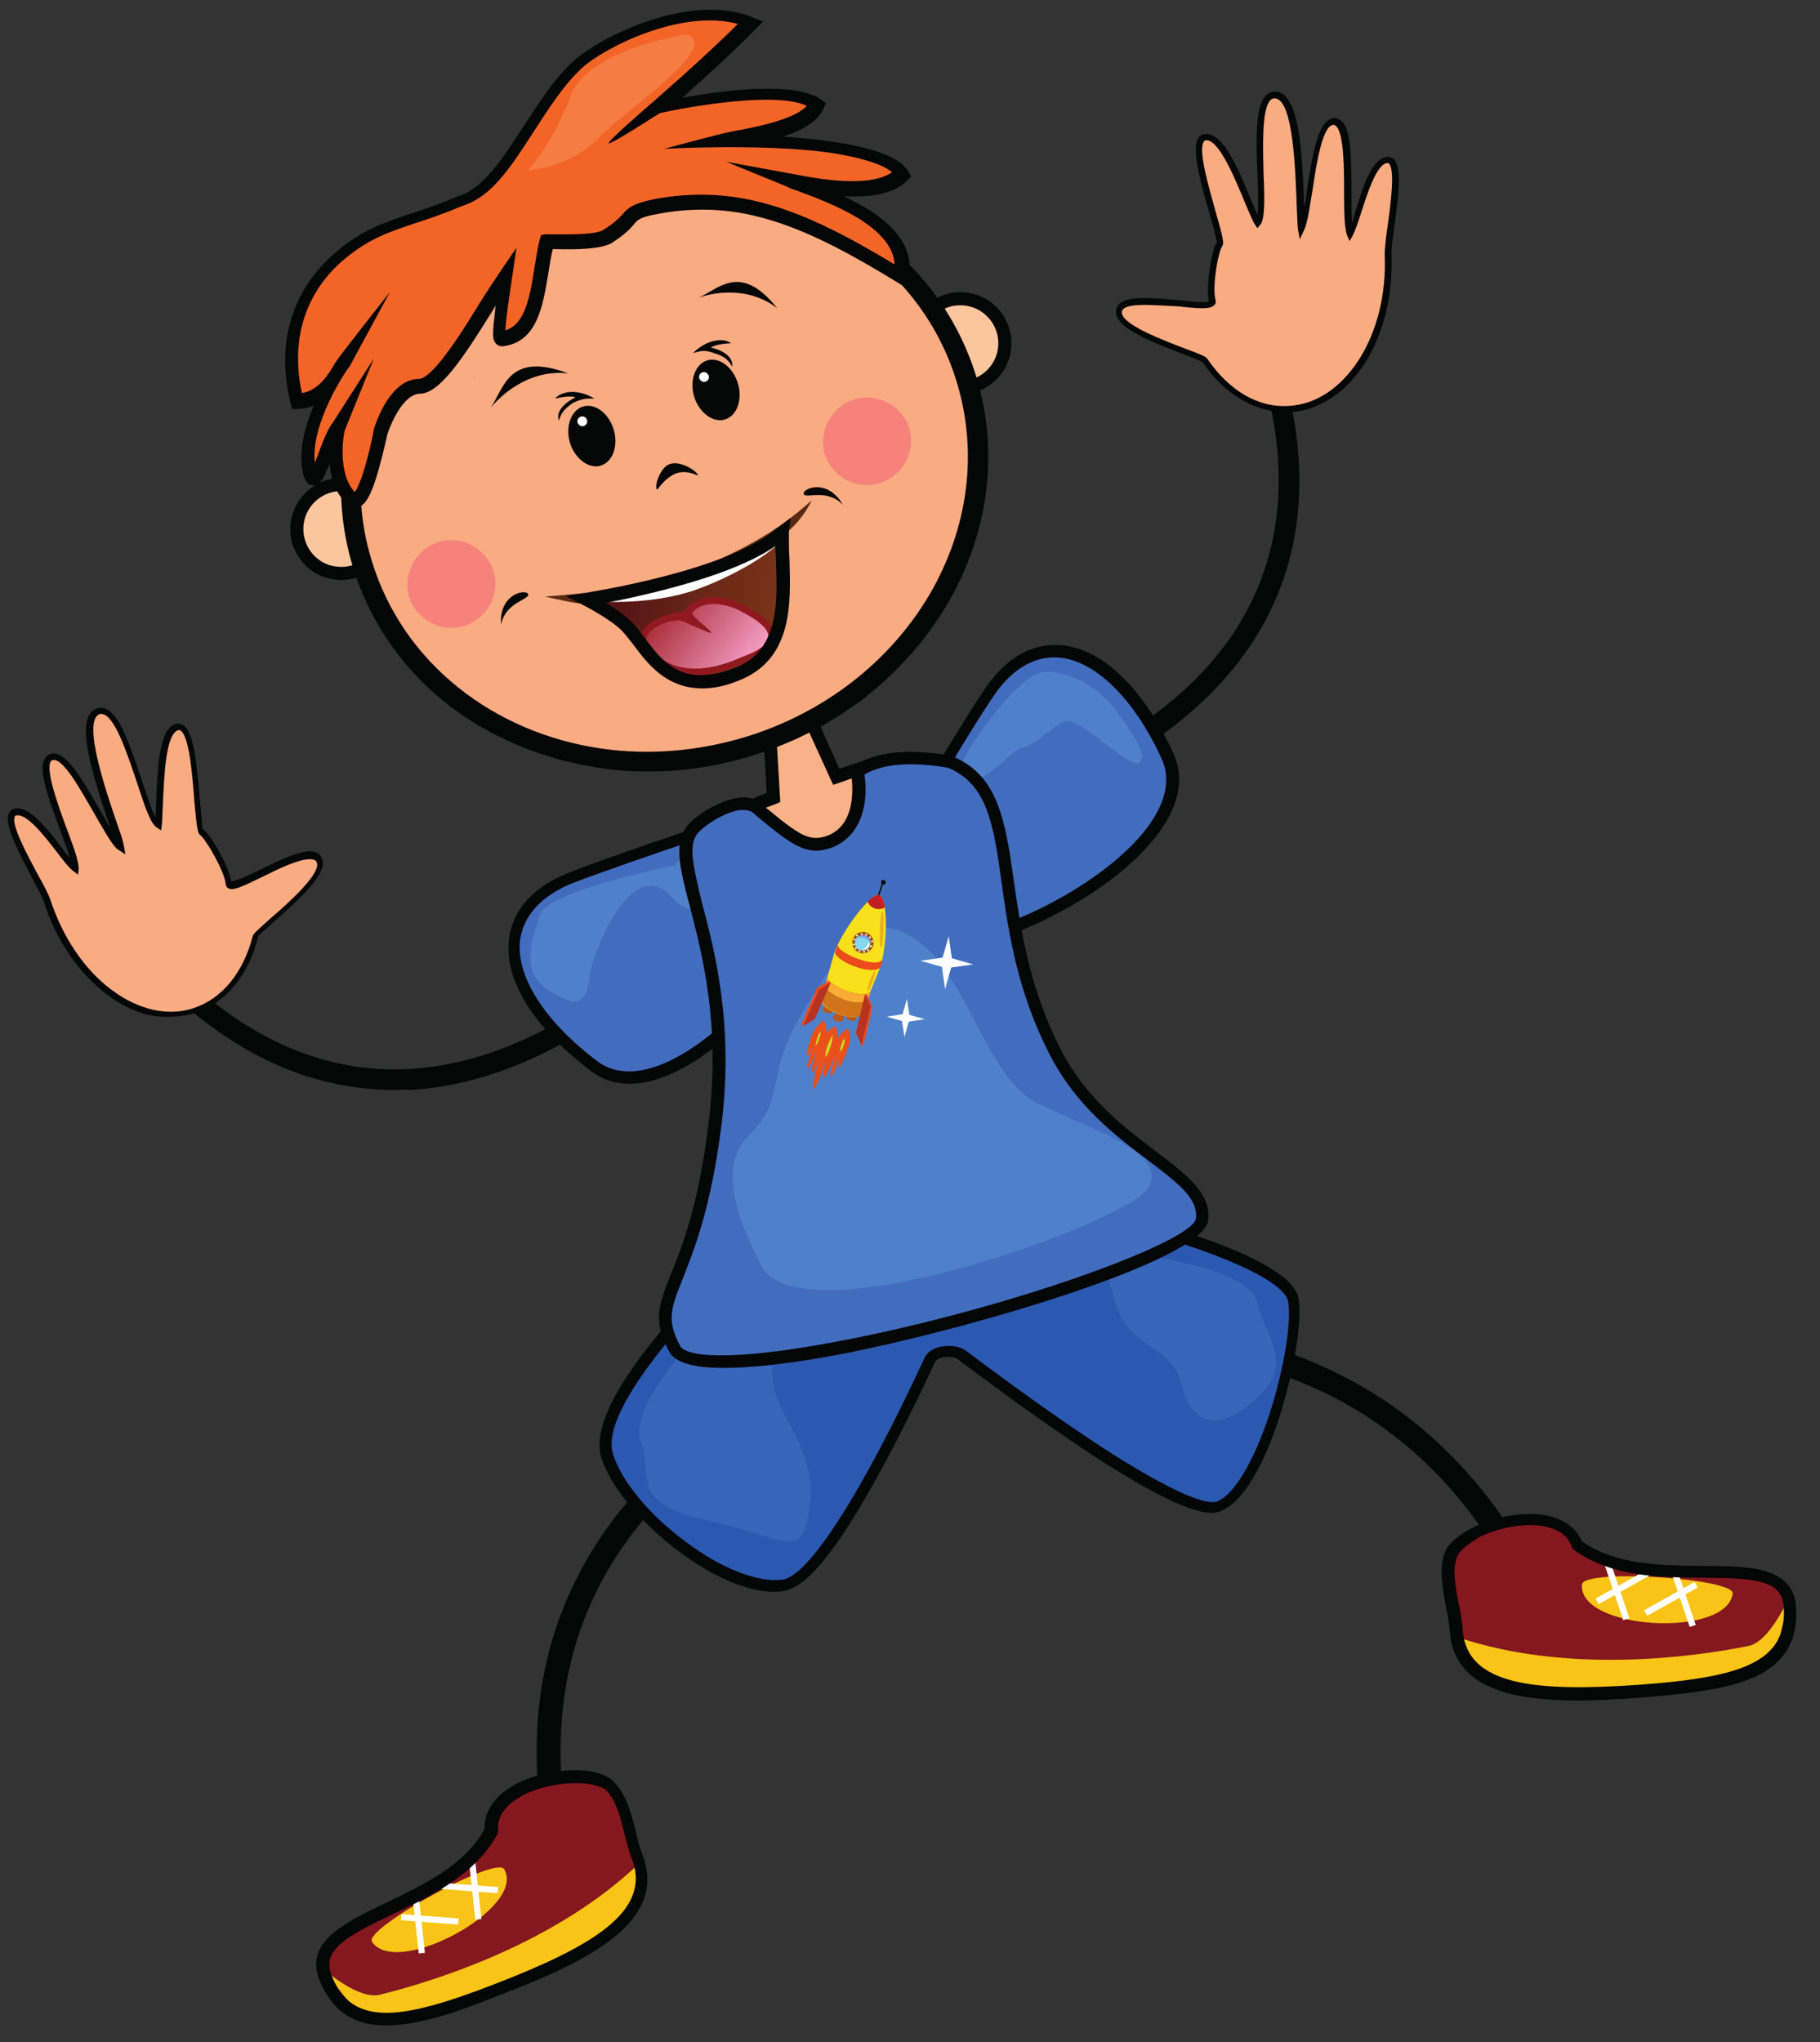 <?xml version="1.0" encoding="utf-8"?>
<!-- Generator: Adobe Illustrator 23.0.1, SVG Export Plug-In . SVG Version: 6.00 Build 0)  -->
<svg version="1.1" id="Vrstva_1" xmlns="http://www.w3.org/2000/svg" xmlns:xlink="http://www.w3.org/1999/xlink" x="0px" y="0px"
	 viewBox="0 0 296 332" style="enable-background:new 0 0 296 332;" xml:space="preserve">
<rect x="0" y="0" width="296" height="332" fill="#333333" stroke="none"/>
<style type="text/css">
	.st0{fill:#050606;}
	.st1{fill:#2B59B1;}
	.st2{fill:#3765B9;}
	.st3{fill:#426DBE;}
	.st4{fill:#4F81CA;}
	.st5{fill:#F9B187;}
	.st6{fill:#FFFFFF;}
	.st7{fill:#85171E;}
	.st8{fill:#F7C417;}
	.st9{fill:#F9AB82;}
	.st10{fill:#FBC69D;}
	.st11{fill:#582A13;}
	.st12{fill:#F6837B;}
	.st13{clip-path:url(#SVGID_2_);}
	.st14{fill:url(#path1160_1_);}
	.st15{clip-path:url(#SVGID_4_);}
	.st16{fill:url(#path1176_1_);}
	.st17{fill:#8F191E;}
	.st18{fill:#F36527;}
	.st19{fill:#F57C42;}
	.st20{fill:#B9581D;}
	.st21{fill:#F8E11A;}
	.st22{fill:#D0731A;}
	.st23{fill:#F38D17;}
	.st24{fill:#F9AD35;}
	.st25{fill:#EB4B1D;}
	.st26{fill:#B83221;}
	.st27{fill:#EA501C;}
	.st28{fill:#CAE31C;}
	.st29{fill:#C11E24;}
	.st30{fill:#85D8F2;}
	.st31{fill:#79AADF;}
	.st32{fill:#A24C1C;}
	.st33{fill:#ECB117;}
	.st34{fill:#E51D24;}
</style>
<g>
	<path id="path1028" class="st0" d="M243.1,251.7c-9.3-14.7-22-24.5-37.9-29.2c-11.9-3.5-21.1-2.7-21.2-2.7l-0.4-3.8
		c0.4,0,10-0.9,22.5,2.8c7.4,2.2,14.2,5.5,20.4,9.8c7.7,5.4,14.4,12.5,19.8,21L243.1,251.7"/>
	<path id="path1030" class="st0" d="M87.8,293.7c-1.3-11.2-0.2-21.7,3.4-31.2c2.9-7.6,7.2-14.6,13.1-20.8
		c9.9-10.5,20.3-15,20.8-15.2l1.5,3.5l-0.7-1.8l0.7,1.8c-0.1,0-10.3,4.4-19.6,14.4c-12.4,13.3-17.6,29.8-15.3,48.9L87.8,293.7"/>
	<path id="path1032" class="st1" d="M210.3,211.4c-1.1-7.1-34.2-14.7-34.2-14.7l-53.7,5.5c0,0-26.9,24.4-23.6,34.5
		c3.2,10.1,20.1,22.6,28.7,21c6.6-1.2,18.5-25.3,23.7-36.7c0.6-1.4,3.8-1.8,5.2-0.7c11.6,8.8,36.4,26.8,41.8,24.6
		C205.2,242,211.4,218.6,210.3,211.4"/>
	<path id="path1034" class="st0" d="M122.8,203.1c-7.5,6.9-25.6,25.6-23.1,33.3c1.4,4.5,6,10,12,14.4c5.9,4.4,11.9,6.6,15.7,6
		c4.3-0.8,12.9-14.3,23-36.1c0.4-0.8,1.2-1.4,2.4-1.7c1.2-0.3,3-0.3,4.3,0.6c6.1,4.6,15,11.1,23.2,16.4c13.2,8.4,16.7,8.5,17.7,8.1
		c2.8-1.2,6-6.6,8.6-14.6c2.2-7,3.5-14.5,2.9-17.9l0,0c-0.2-1.2-2.2-4.4-16.9-9.3c-7.7-2.5-15.3-4.4-16.5-4.6L122.8,203.1z
		 M125.9,258.8c-4.2,0-9.8-2.3-15.4-6.5c-6.3-4.7-11.1-10.4-12.7-15.3c-1.4-4.5,2.2-11.9,10.8-21.9c6.3-7.3,13-13.5,13.1-13.6
		l0.2-0.2l54.1-5.6l0.2,0c0.1,0,8.4,1.9,16.8,4.7c4.9,1.6,8.9,3.2,11.9,4.8c3.9,2.1,6,4,6.3,6v0c0.6,3.7-0.7,11.4-3,18.8
		c-1.6,5.1-5,13.8-9.7,15.7c-1.7,0.7-5.6,0.6-19.4-8.2c-8.2-5.3-17.2-11.9-23.3-16.5c-0.5-0.4-1.7-0.5-2.6-0.3
		c-0.7,0.2-1,0.5-1.1,0.7c-2.8,6-7,14.7-11.4,22.2c-5.5,9.5-9.8,14.4-13,15C127.1,258.8,126.5,258.8,125.9,258.8"/>
	<path id="path1036" class="st2" d="M112.9,217.4c0,0-10.9,12.2-8.7,16.9c2.2,4.7-2.5,10,10.5,12.8c13,2.8,16,7.4,17-2.7
		c1-10.2-6.4-14.2-6.1-21.8C125.8,215.1,116.7,207.6,112.9,217.4"/>
	<path id="path1038" class="st2" d="M187,204.3c0,0,16.3,2,17.5,7.6c1.3,5.6,6,9.4,0.3,15c-5.6,5.6-10.9,5.5-12.5-1.5
		c-1.6-6.9-8.6-6-10.8-13.3C179.4,204.8,177.1,199.9,187,204.3"/>
	<path id="path1040" class="st0" d="M64.1,177.2c-12.8,0-24.9-5.2-36-15.5l2.3-2.5c11.2,10.4,23.3,15.3,36.2,14.6
		c24.9-1.4,44.1-23.4,44.3-23.6l2.5,2.2c-0.2,0.2-5.1,5.9-13.3,11.8c-7.6,5.5-19.6,12.2-33.3,13C65.8,177.1,64.9,177.2,64.1,177.2"
		/>
	<path id="path1042" class="st3" d="M134.1,128.6c12.5,10-21.9,56.5-37.5,44.8c-15.2-11.4-17.8-24.9-3.8-30.5
		C101.5,139.3,134.1,128.6,134.1,128.6"/>
	<path id="path1044" class="st0" d="M133.9,129.6c-4.2,1.4-32.7,10.8-40.8,14c-5,2-7.9,5.2-8.5,9.1c-0.8,5.9,3.9,13.3,12.5,19.8
		c7.4,5.6,19.9-3.6,28.3-14.5C133.5,147.8,139,134.5,133.9,129.6z M102.4,176.2c-2.3,0-4.4-0.6-6.3-2.1c-9.3-7-14.2-14.8-13.3-21.5
		c0.6-4.7,3.9-8.4,9.7-10.7c8.7-3.5,41.1-14.1,41.4-14.3l0.5-0.2l0.4,0.3c3.2,2.6,3.9,7.3,2,13.7c-1.6,5.5-5.1,11.8-9.7,17.7
		C119.8,168.5,110.3,176.2,102.4,176.2"/>
	<path id="path1046" class="st4" d="M109.9,140.7c0,0-20.8,4-22.1,8.1c-1.3,4.2-3.3,9.4,1.6,12.3c4.8,3,5.9,2,6.5-2.4
		c0.6-4.4,7-20,13.4-12.8c6.4,7.2,13.6-7,13.6-7S110.5,137.6,109.9,140.7"/>
	<path id="path1048" class="st0" d="M160.7,132.6l-0.7-3.3l0.4,1.6l-0.4-1.6c0.1,0,7.3-1.7,16.1-6c8-4,18.9-11,25.6-22.1
		c6.6-11,8-24,4.1-38.7l3.2-0.9c4.2,15.6,2.7,29.6-4.4,41.4c-7.1,11.8-18.7,19.2-27.1,23.4C168.3,130.9,161,132.6,160.7,132.6"/>
	<path id="path1050" class="st3" d="M138.2,150.1c7.2,14.3,59.8-9.6,51.6-27.3c-8-17.3-20.7-22.6-29.1-10.2
		C155.5,120.4,138.2,150.1,138.2,150.1"/>
	<path id="path1052" class="st0" d="M139.3,150.1c3.7,6,17.8,3.4,29.5-2.2c12.4-6,24-16.2,20.1-24.6c-4.5-9.8-10.8-15.9-16.7-16.4
		c-4-0.3-7.7,1.9-10.7,6.4C156.7,120.3,141.6,146.2,139.3,150.1z M148,155.4c-5.4,0-9-1.7-10.6-4.9l-0.2-0.5l0.3-0.4
		c0.2-0.3,17.3-29.7,22.6-37.5c3.4-5.1,7.7-7.6,12.4-7.2c6.7,0.5,13.4,6.9,18.3,17.5c4.5,9.6-7.4,20.6-21,27.2
		c-6.8,3.3-13.7,5.3-19.4,5.8C149.5,155.4,148.7,155.4,148,155.4"/>
	<path id="path1054" class="st4" d="M156.4,125c-0.8-1.4,9-15.2,13.1-15.7c4.1-0.5,9.3,2.5,12,6.2c2.6,3.7,5.5,7.6,3.7,8.5
		c-1.9,0.9-9.8-7.9-12.2-6.7c-2.4,1.2-4.4,3.7-6.8,4.3C163.6,122.2,159.2,129.7,156.4,125"/>
	<path id="path1056" class="st5" d="M141.8,124.4c-0.2,0.1-2.3,0.6-5.9,1.9l-8.2-18.4c-0.8-0.2-3.2,2.8-2.9,3.8l1.1,17.9
		c-3.8,1.4-6.5,2.5-7.6,4.7c-2.8,5.7,2.3,24.1,2.3,24.1l40.9-14.9C161.4,143.7,149.8,122.3,141.8,124.4"/>
	<path id="path1058" class="st0" d="M127.2,109.4c-0.6,0.6-1.4,1.8-1.4,2.2l1.1,18.8l-0.7,0.3c-3.8,1.4-6.1,2.4-7,4.2
		c-2,4.1,0.6,16.6,2.1,22.3l38.7-14.1c-3.6-6.3-12.3-19.1-17.9-17.7l0,0c0,0-2.1,0.6-5.7,1.9l-0.9,0.3L127.2,109.4z M119.8,159.9
		l-0.3-1.1c-0.2-0.8-5.2-18.8-2.2-24.9c1.2-2.5,4.1-3.7,7.4-5l-1-17.1c-0.2-1.4,1.4-3.4,2.1-4c0.5-0.5,1.3-1.2,2.2-0.9l0.5,0.1l8,18
		c3.1-1.1,4.9-1.6,5.1-1.6l0,0c8.5-2.2,19.5,17.5,20.8,19.7l0.6,1L119.8,159.9"/>
	<path id="path1060" class="st3" d="M154.4,123.9c13.1,5,5.7,24.8,17.3,47.4c8.2,15.8,24.8,19.1,23.8,27.1c-0.9,8-81.1,30-85.9,21
		c-4.8-9,3-8.9,6.5-36.2c3.6-27.9-7.9-42.3-3.8-47.9c1.5-2.1,8-5.9,10.5-3.9c6.2,5.1,8.3,7,12,5.6c4.5-1.7,5.3-6.9,4.6-11.5
		C143.2,123,148.4,122.9,154.4,123.9"/>
	<path id="path1062" class="st0" d="M121,131.7c-0.2,0-0.4,0-0.6,0c-2.6,0.3-6.2,2.7-7.1,4c-1.4,2-0.4,5.8,0.9,11.2
		c2.1,7.9,5.2,19.9,3.1,36.3c-1.7,13.4-4.5,20.2-6.3,24.8c-1.9,4.8-2.6,6.6-0.4,10.8c0.9,1.8,8.2,2.6,25.6-0.7
		c27.6-5.2,57.9-16.2,58.3-20c0.4-3.3-3-5.8-7.7-9.4c-5.2-3.9-11.7-8.8-16-17.1c-5.4-10.4-6.8-20.2-7.9-28.1
		c-1.3-9.4-2.3-16.1-8.8-18.7c-6.2-1-10.5-0.6-13.5,1.1c0.8,5.9-1.2,10.3-5.3,11.9c-4.1,1.5-6.5-0.4-12.2-5.1l-0.8-0.7
		C121.9,131.8,121.4,131.7,121,131.7L121,131.7z M117.7,222.4c-5,0-8-0.9-8.9-2.7c-2.7-5.1-1.6-7.7,0.3-12.5
		c1.8-4.4,4.5-11.2,6.1-24.3c2.1-16-1-27.8-3-35.5c-1.6-6.1-2.6-10.1-0.6-12.9c1.3-1.9,5.5-4.4,8.5-4.8c1.4-0.2,2.6,0.1,3.4,0.7
		l0.8,0.7c5.7,4.7,7.3,5.8,10.2,4.8c4.9-1.8,4.2-8.4,3.9-10.3l-0.1-0.7l0.6-0.4c3.6-2.3,8.4-2.8,15.6-1.7l0.2,0.1
		c7.7,3,8.8,10.6,10.2,20.4c1.1,7.8,2.5,17.4,7.7,27.5c4.1,7.9,10.4,12.6,15.4,16.4c5,3.8,9,6.8,8.5,11.2
		c-0.8,6.6-39.2,17.8-59.9,21.8C128.6,221.7,122.3,222.4,117.7,222.4"/>
	<path id="path1064" class="st4" d="M123.6,205.3c-0.3-0.9-8.4-14.4-1.9-20.6c6.5-6.3,2.4-9.6,8.9-20.2
		c6.5-10.6,10.5-17.4,18.7-11.5c8.1,5.9,11.2,22.2,19.3,26.3c8,4.1,22,8,18,14C182.4,199.2,128.8,218.3,123.6,205.3"/>
	<path id="path1066" class="st6" d="M153.7,160.8l-0.5-3.6l-3.5-1l3.6-0.5l1-3.5l0.5,3.6l3.5,1l-3.6,0.5L153.7,160.8"/>
	<path id="path1068" class="st6" d="M147.1,168.6l-0.4-2.6l-2.5-0.7l2.6-0.4l0.7-2.5l0.4,2.6l2.5,0.7l-2.6,0.4L147.1,168.6"/>
	<path id="path1070" class="st7" d="M266.9,275c15-1.1,25-3.1,24.2-13.8c-0.8-10.6-22.5-1.1-34.6-10c-2.7-7.3-17.7-3.4-20.3,1.2
		c-1.7,3.5,0.4,8.8,0.7,12.8C237.7,275.9,251.9,276.1,266.9,275"/>
	<path id="path1072" class="st8" d="M290.8,260c0,0-3,6.9-6.4,7.6c-9.4,1.9-29.4,4.5-47-1.3c0.8,5.2,6.6,8.7,13.8,8.9
		c6.4,0.2,30.7,1.1,37.2-5.8C289.1,268.5,290.6,261.1,290.8,260"/>
	<path id="path1074" class="st8" d="M281.8,259.1c0.4-2.5-24.3-4.1-24.5-1.5C256.6,265,280.8,266.4,281.8,259.1"/>
	<path id="path1076" class="st6" d="M265,263.1l-1,0.3l-3-8.9l1-0.3L265,263.1"/>
	<path id="path1078" class="st6" d="M275.8,264.2l-1,0.3l-3-8.9l1-0.3L275.8,264.2"/>
	<path id="path1080" class="st6" d="M260,260.8l-0.5-0.9l8.2-4.6l0.5,0.9L260,260.8"/>
	<path id="path1082" class="st6" d="M267.9,262.7l-0.5-0.9l8.2-4.6l0.5,0.9L267.9,262.7"/>
	<path id="path1084" class="st0" d="M237.1,252.8c-1,2.1-0.4,5.2,0.2,8.2c0.3,1.5,0.5,2.8,0.6,4.1c0.7,9,12,10,28.9,8.8
		c16-1.2,24-3.5,23.3-12.7c-0.3-4.4-4.9-4.6-13-4.7c-7.1,0-15.1-0.1-21.2-4.6l-0.2-0.2l-0.1-0.3c-0.9-2.5-3.5-3.2-5.5-3.4
		c-3.1-0.3-6.7,0.6-9.3,1.8C239,250.9,237.6,251.9,237.1,252.8z M266.9,276c-14.6,1.1-30.2,1.2-31.1-10.7c-0.1-1.2-0.3-2.5-0.6-3.9
		c-0.6-3.3-1.3-6.7,0-9.5c2-3.4,9.3-6.2,15-5.7c3.5,0.3,6,1.9,7.1,4.4c5.5,3.9,13,3.9,19.7,4c7.5,0,14.6,0.1,15.1,6.6
		c0.4,5.9-2.2,9.3-6.6,11.4C280.9,274.7,274.2,275.4,266.9,276"/>
	<path id="path1086" class="st7" d="M80.7,323.6c-14,5.4-24,7.8-27.8-2.1c-3.8-10,19.9-10.6,27-23.8c-0.7-7.8,14.5-10.6,18.9-7.6
		c3,2.5,3.4,8.1,4.8,11.9C107.6,312,94.8,318.2,80.7,323.6"/>
	<path id="path1088" class="st8" d="M52.7,320.2c0,0,5.6,5,9.1,4.1c9.3-2.3,28.5-8.4,42-21.2c1.5,5-2.3,10.6-8.7,13.9
		c-5.7,2.9-27.3,14.1-36.2,10.6C57.8,327.2,53.4,321.2,52.7,320.2"/>
	<path id="path1090" class="st8" d="M60.5,315.7c-1.4-2.1,20.2-14.1,21.5-11.8C85.7,310.2,64.5,321.7,60.5,315.7"/>
	<path id="path1092" class="st6" d="M77.3,312.1l1-0.1l-1-9.3l-1,0.1L77.3,312.1"/>
	<path id="path1094" class="st6" d="M68.1,317.6l1-0.1l-1-9.3l-1,0.1L68.1,317.6"/>
	<path id="path1096" class="st6" d="M80.9,307.8l0.1-1l-9.3-0.7l-0.1,1L80.9,307.8"/>
	<path id="path1098" class="st6" d="M74.5,312.9l0.1-1l-9.3-0.7l-0.1,1L74.5,312.9"/>
	<path id="path1100" class="st0" d="M93.7,289.9c-2.9,0-6.5,0.7-9.2,2.3c-1.7,1-3.7,2.7-3.5,5.4l0,0.3l-0.1,0.3
		c-3.6,6.6-10.8,10.1-17.2,13.1c-7.3,3.5-11.4,5.7-9.8,9.8c3.3,8.6,11.5,7.3,26.5,1.5c15.8-6.1,25.6-11.8,22.4-20.3
		c-0.5-1.2-0.8-2.6-1.2-4c-0.7-2.9-1.5-6-3.3-7.5C97.3,290.3,95.7,289.9,93.7,289.9L93.7,289.9z M62.8,329.3c-4.9,0-8.7-2-10.9-7.5
		c-2.3-6.1,4.1-9.2,10.8-12.4c6-2.9,12.9-6.1,16.1-12c-0.1-2.7,1.5-5.2,4.5-7c5-2.9,12.7-3.5,16-1.2c2.4,2,3.3,5.3,4.1,8.6
		c0.3,1.4,0.7,2.7,1.1,3.8c4.3,11.2-9.9,17.7-23.6,22.9C74.3,327.2,68,329.3,62.8,329.3"/>
	<path id="path1102" class="st9" d="M209.5,66.6c-5.3,0.2-10.1-2.8-13.5-7.8c-0.6-0.9-15.1-4.7-14-8.3c1.1-3.3,15.7,0.9,15.1-1.3
		c-0.5-2.2,0.4-8.1,1.2-9.3c0.7-1-5.8-17.1-2.3-17.4c3.5-0.4,7.1,11.7,8.5,13.9c1.8-2.2-1.8-20.8,2.7-20.8c4.6,0,3.9,19.1,4.3,21.7
		c1.6-3.4,1.8-17.3,5.3-17.4c3.4-0.1,1.5,15.7,2.6,18.3c1.3-2.2,2.9-11.7,6-12c3-0.3,0.1,12.3,0.2,15.2
		C226.4,54.8,219.1,66.1,209.5,66.6"/>
	<path id="path1104" class="st0" d="M183.3,49.9c-0.4,0.1-0.7,0.4-0.8,0.6c-0.7,2.1,6.7,4.8,10.3,6.2c2.7,1,3.4,1.3,3.6,1.7
		c3.5,5.1,8.2,7.9,13.1,7.6l0,0c4.5-0.2,8.5-2.9,11.5-7.5c3-4.7,4.5-10.8,4.2-17.2c0-0.9,0.2-2.7,0.5-4.7c0.5-3.6,1.2-9,0.2-10
		c-0.1-0.1-0.2-0.1-0.3-0.1c-1.7,0.2-3.2,4.9-4.2,8c-0.5,1.6-1,3-1.4,3.8l-0.5,0.9l-0.4-0.9c-0.4-1-0.5-3.2-0.5-6.8
		c0-4.1,0-9.7-1.3-11c-0.1-0.1-0.3-0.2-0.4-0.2c-1.8,0-2.8,6.3-3.4,10.4c-0.5,2.9-0.8,5.4-1.4,6.7l-0.7,1.5l-0.3-1.6
		c-0.1-0.6-0.1-1.9-0.2-3.7c-0.2-5.3-0.5-17.6-3.6-17.6c-0.3,0-0.5,0.1-0.7,0.3c-1.4,1.5-1.2,7.3-1.1,11.9c0.2,4.5,0.2,7.4-0.5,8.3
		l-0.5,0.6l-0.4-0.6c-0.4-0.6-0.9-1.9-1.6-3.5c-1.5-3.6-4.2-10.4-6.4-10.2c-0.1,0-0.2,0.1-0.3,0.2c-1,1.4,0.8,7.4,1.9,11.4
		c1.2,4.1,1.4,5.1,1.1,5.6c-0.7,0.9-1.7,6.8-1.1,8.8c0.1,0.3,0,0.6-0.2,0.8c-0.6,0.7-2.4,0.6-6,0.2
		C188.7,49.7,184.9,49.3,183.3,49.9L183.3,49.9z M213.6,66.2c-1.3,0.5-2.6,0.8-4,0.8c-5.2,0.2-10.3-2.7-14-8.1
		c-0.2-0.2-1.8-0.8-3.1-1.3c-6.3-2.4-11.8-4.7-10.9-7.5c0.7-2.2,5.5-1.7,10-1.3c1.9,0.2,4.4,0.5,5,0.2c-0.5-2.3,0.4-8.3,1.3-9.6
		c0-0.3-0.6-2.7-1.2-4.7c-1.7-5.9-2.9-10.6-1.8-12.3c0.3-0.4,0.6-0.6,1.1-0.6c3-0.3,5.6,6.1,7.5,10.8c0.4,0.9,0.7,1.7,1,2.3
		c0.2-1.5,0.1-4.2,0-6.7c-0.2-5.3-0.4-10.9,1.4-12.7c0.4-0.4,0.9-0.6,1.5-0.6c3.8,0,4.4,9.2,4.7,18.6c0,0.1,0,0.2,0,0.3
		c0.2-1,0.4-2.1,0.5-3.3c0.9-5.5,1.8-11.2,4.4-11.3c0.4,0,0.8,0.2,1.2,0.5c1.5,1.4,1.6,5.7,1.6,11.7c0,1.7,0,3.5,0.1,4.8
		c0.2-0.6,0.4-1.3,0.6-2c1.2-4,2.6-8.4,5.1-8.7c0.4,0,0.8,0.1,1.1,0.4c1.3,1.3,0.8,5.5,0.1,10.8c-0.3,2-0.5,3.7-0.5,4.5
		c0.3,6.6-1.2,12.9-4.3,17.8C219.7,62.6,216.8,65,213.6,66.2"/>
	<path id="path1106" class="st9" d="M31.6,164.4c5-1.6,8.5-6.2,9.9-12.1c0.3-1.1,12.5-9.7,10.2-12.6c-2.2-2.7-14.4,6.3-14.6,4.1
		c-0.2-2.2-3.2-7.5-4.4-8.2c-1-0.7-0.6-18-4-17.1c-3.4,0.9-2.6,13.5-3.1,16c-2.5-1.5-5.6-20.1-9.8-18.5c-4.3,1.6,3,19.3,3.5,21.8
		c-2.7-2.7-7.8-15.6-11-14.5c-3.3,1.1,4.1,15.3,3.9,18.1c-2-1.6-6.8-9.9-9.8-9.2c-2.9,0.7,4.2,11.6,5.1,14.4
		C11.7,159.3,22.5,167.3,31.6,164.4"/>
	<path id="path1108" class="st0" d="M42.8,142.5c-3.3,1.6-4.9,2.4-5.7,1.9c-0.2-0.1-0.4-0.4-0.4-0.7c-0.2-2.1-3.2-7.2-4.1-7.9
		c-0.5-0.3-0.6-1.4-1-5.6c-0.3-4.1-0.8-10.4-2.2-11.4c-0.1-0.1-0.2-0.1-0.4-0.1c-2.1,0.6-2.3,7.8-2.5,11.8c-0.1,1.7-0.1,3.1-0.2,3.8
		l-0.1,0.7l-0.6-0.4c-1.1-0.6-2-3.3-3.4-7.6c-1.5-4.4-3.3-9.9-5.2-10.8c-0.3-0.1-0.5-0.2-0.8-0.1c-2.9,1.1,1.1,12.7,2.8,17.7
		c0.6,1.7,1,2.9,1.1,3.5l0.3,1.6L19,138c-1-1-2.2-3.2-3.7-5.8c-2.1-3.6-5.1-9.2-6.8-8.6c-0.1,0.1-0.3,0.1-0.3,0.3
		c-0.7,1.6,1.2,6.9,2.6,10.7c1.3,3.4,2,5.5,2,6.6l-0.1,1l-0.8-0.6c-0.7-0.5-1.6-1.7-2.6-3c-2-2.6-5-6.5-6.7-6
		c-0.1,0-0.2,0.1-0.2,0.2c-0.6,1.3,2,6.1,3.7,9.3c1,1.8,1.8,3.3,2.1,4.2c2,6.1,5.5,11.3,9.9,14.6c4.4,3.3,9.2,4.4,13.4,3l0,0
		c4.6-1.5,8.1-5.8,9.6-11.7c0.1-0.4,0.7-0.9,2.8-2.8c2.9-2.5,8.8-7.7,7.5-9.4c-0.2-0.2-0.5-0.3-0.9-0.3
		C48.7,139.6,45.2,141.3,42.8,142.5L42.8,142.5z M17.4,161.7c-4.6-3.5-8.3-8.8-10.3-15.2c-0.3-0.8-1.1-2.3-2-4
		c-2.5-4.8-4.4-8.6-3.7-10.2c0.2-0.4,0.5-0.7,0.9-0.8c2.4-0.6,5.3,3.1,7.8,6.4c0.4,0.6,0.9,1.2,1.3,1.6c-0.4-1.2-1-2.9-1.6-4.5
		c-2.1-5.6-3.5-9.7-2.6-11.5c0.2-0.4,0.5-0.7,0.9-0.9c2.5-0.9,5.3,4.2,8.1,9c0.6,1,1.1,2,1.7,2.9c0-0.1-0.1-0.2-0.1-0.3
		c-3-8.9-5.7-17.7-2.1-19c0.5-0.2,1.1-0.2,1.6,0.1c2.3,1.1,4,6.3,5.7,11.4c0.8,2.3,1.6,4.9,2.3,6.2c0-0.7,0.1-1.5,0.1-2.5
		c0.2-5.1,0.4-12,3.2-12.7c0.4-0.1,0.9,0,1.2,0.2c1.7,1.2,2.2,6,2.7,12.1c0.2,2.1,0.4,4.5,0.5,4.8c1.3,0.9,4.3,6.2,4.6,8.5
		c0.7,0,3-1.1,4.7-1.9c4.1-2,8.4-4.1,9.8-2.3c1.8,2.3-2.6,6.4-7.6,10.8c-1.1,1-2.3,2-2.5,2.3c-1.5,6.3-5.3,10.9-10.3,12.5
		c-1.3,0.4-2.7,0.6-4.1,0.6C24.3,165.5,20.7,164.2,17.4,161.7"/>
	<path id="path1110" class="st10" d="M157.3,48.6c4,0.6,6.7,4.3,6.1,8.2c-0.6,4-4.3,6.7-8.2,6.1c-4-0.6-6.7-4.3-6.1-8.2
		C149.6,50.8,153.3,48.1,157.3,48.6"/>
	<path id="path1112" class="st0" d="M150.1,54.9c0.5-3.4,3.6-5.7,7-5.2c3.4,0.5,5.7,3.7,5.2,7c-0.5,3.4-3.7,5.7-7,5.2
		C152,61.5,149.6,58.3,150.1,54.9z M148,54.6c-0.7,4.5,2.5,8.8,7,9.4c4.5,0.7,8.8-2.5,9.4-7c0.7-4.5-2.5-8.8-7-9.4
		C152.9,46.9,148.7,50.1,148,54.6"/>
	<path id="path1114" class="st10" d="M56.6,78.8c4,0.6,6.7,4.3,6.1,8.2c-0.6,4-4.3,6.7-8.2,6.1c-4-0.6-6.7-4.3-6.1-8.2
		C49,81,52.6,78.3,56.6,78.8"/>
	<path id="path1116" class="st0" d="M49.4,85.1c0.5-3.4,3.7-5.7,7-5.2c3.4,0.5,5.7,3.7,5.2,7c-0.5,3.4-3.6,5.7-7,5.2
		C51.3,91.7,48.9,88.5,49.4,85.1z M47.3,84.8c-0.7,4.5,2.5,8.8,7,9.4c4.5,0.7,8.8-2.5,9.4-7c0.7-4.5-2.5-8.8-7-9.4
		C52.2,77.1,48,80.3,47.3,84.8"/>
	<path id="path1118" class="st9" d="M94.5,32.1c27.1-8.3,55.3,4.9,62.8,29.6c7.6,24.7-8.3,51.4-35.4,59.7
		c-27.1,8.3-55.3-4.9-62.8-29.6C51.5,67.2,67.4,40.4,94.5,32.1"/>
	<path id="path1120" class="st0" d="M65,56.6c6.5-10.9,17.1-19.1,29.8-23c7.8-2.4,15.8-3,23.5-1.9c4.9,0.7,9.6,2.1,14.1,4.2
		c11.5,5.4,19.7,14.7,23.2,26.2c3.5,11.5,1.9,23.8-4.5,34.7c-6.5,10.9-17.1,19.1-29.8,23c-7.9,2.4-16,3-23.5,1.9
		c-17.4-2.5-32.2-13.8-37.3-30.4C56.9,79.8,58.6,67.5,65,56.6L65,56.6z M62.3,55c-3.4,5.7-5.5,11.7-6.4,18c-0.9,6.5-0.4,13,1.5,19.2
		c1.9,6.2,5.1,11.9,9.5,16.8c4.2,4.7,9.4,8.5,15.4,11.3c4.7,2.2,9.7,3.7,14.9,4.5c1.4,0.2,2.8,0.4,4.2,0.5c7,0.5,13.9-0.3,20.8-2.4
		c6.8-2.1,13.1-5.3,18.6-9.6c5.3-4.2,9.7-9.1,13.1-14.8c3.4-5.7,5.5-11.7,6.4-18c0.9-6.5,0.4-13-1.5-19.2
		c-1.9-6.2-5.1-11.9-9.5-16.8c-4.3-4.7-9.4-8.5-15.4-11.3c-5.9-2.8-12.4-4.5-19.1-4.9c-7-0.5-14,0.3-20.8,2.4
		c-6.8,2.1-13.1,5.3-18.6,9.6C70,44.4,65.6,49.3,62.3,55"/>
	<path id="path1122" class="st0" d="M94.8,66.1c2-0.6,4.2,1.1,5,3.7c0.8,2.6-0.1,5.3-2.1,5.9c-1.9,0.6-4.2-1.1-5-3.7
		C91.9,69.3,92.9,66.7,94.8,66.1"/>
	<path id="path1124" class="st6" d="M95.5,68.5c0,0.5-0.4,0.8-0.8,0.8s-0.8-0.4-0.8-0.8c0-0.5,0.4-0.8,0.8-0.8S95.5,68,95.5,68.5"/>
	<path id="path1126" class="st0" d="M115,58.6c2-0.6,4.2,1.1,5,3.7c0.8,2.6-0.1,5.3-2.1,5.9c-1.9,0.6-4.2-1.1-5-3.7
		C112.1,61.8,113.1,59.2,115,58.6"/>
	<path id="path1128" class="st6" d="M115.3,61.3c0,0.5-0.4,0.8-0.8,0.8s-0.8-0.4-0.8-0.8c0-0.5,0.4-0.8,0.8-0.8
		S115.3,60.9,115.3,61.3"/>
	<path id="path1130" class="st0" d="M113.5,77.3c-2-0.8-4-1.2-6.6,2.3c-0.6-0.3,0.4-3.5,1.9-4.1C110.7,74.7,113.6,76.8,113.5,77.3"
		/>
	<path id="path1132" class="st0" d="M92.4,60.7c-6.7-0.7-11.2,3.9-12.6,5.6C82,63.1,82.7,57.1,92.4,60.7"/>
	<path id="path1134" class="st11" d="M76.9,61.6c0,0,0.2-0.3,0.5-0.7C77.2,61.2,77.1,61.4,76.9,61.6"/>
	<path id="path1136" class="st11" d="M112.9,48.8c0,0,0.3-0.1,0.7-0.3C113.4,48.6,113.1,48.7,112.9,48.8"/>
	<path id="path1138" class="st0" d="M126.4,50.1c-5-3.8-10.8-2.4-12.8-1.7C116.9,47,120.4,42.6,126.4,50.1"/>
	<path id="path1140" class="st12" d="M71.4,88.1c3.8-1.1,7.7,1.1,8.9,4.8c1.1,3.8-1.1,7.7-4.9,8.9c-3.8,1.1-7.7-1.1-8.9-4.8
		C65.5,93.1,67.7,89.2,71.4,88.1"/>
	<path id="path1142" class="st12" d="M139,64.9c3.8-1.1,7.8,1.1,8.9,4.8c1.1,3.8-1.1,7.7-4.9,8.9c-3.8,1.1-7.7-1.1-8.9-4.8
		C133.1,70,135.3,66,139,64.9"/>
	<path id="path1144" class="st11" d="M132,81.4c-0.5,1-1.9,3.6-4.6,5.6c-3.2,2.4-7.3,6.4-14.4,8.8c-5.1,1.7-10.8,2.4-17.5,2.4
		c-1.9,0-4.8-0.8-6.9-1.2c9.3-0.7,17.2-1.8,23.3-4C125.5,88,130.7,82.3,132,81.4"/>
	<g id="g1146">
		<g>
			<defs>
				<path id="SVGID_1_" d="M127.2,86.6c-0.3,6.9,2.7,19.3-7.6,23.1c-11.5,4.3-14.6-5-17.9-8.2c-2.1-2-6.3-4.1-6.3-4.1
					S118.8,94,127.2,86.6L127.2,86.6z"/>
			</defs>
			<clipPath id="SVGID_2_">
				<use xlink:href="#SVGID_1_"  style="overflow:visible;"/>
			</clipPath>
			<g id="g1148" class="st13">
				
					<linearGradient id="path1160_1_" gradientUnits="userSpaceOnUse" x1="44.94" y1="599.645" x2="45.94" y2="599.645" gradientTransform="matrix(-31.356 -4.585 4.585 -31.356 -1213.395 19108.357)">
					<stop  offset="0" style="stop-color:#7C3518"/>
					<stop  offset="1" style="stop-color:#4D0E16"/>
				</linearGradient>
				<path id="path1160" class="st14" d="M127.2,86.6c-0.3,6.9,2.7,19.3-7.6,23.1c-11.5,4.3-14.6-5-17.9-8.2c-2.1-2-6.3-4.1-6.3-4.1
					S118.8,94,127.2,86.6"/>
			</g>
		</g>
	</g>
	<g id="g1162">
		<g>
			<defs>
				<path id="SVGID_3_" d="M107.9,100.8c1.5-0.6,2.4-0.5,3.1-0.6c0.9-0.2,1.4-1.6,2.6-2c2-0.7,4.6-0.5,7.1,0.8
					c8,4.1,4.4,6.8,0.1,8.4c-10.7,4.8-15-0.5-15.9-1.9C104.1,104,104.4,102.1,107.9,100.8z"/>
			</defs>
			<clipPath id="SVGID_4_">
				<use xlink:href="#SVGID_3_"  style="overflow:visible;"/>
			</clipPath>
			<g id="g1164" class="st15">
				
					<linearGradient id="path1176_1_" gradientUnits="userSpaceOnUse" x1="59.566" y1="567.381" x2="60.566" y2="567.381" gradientTransform="matrix(-16.602 -12.245 12.245 -16.602 -5836.51 10258.324)">
					<stop  offset="0" style="stop-color:#F8A2CB"/>
					<stop  offset="1" style="stop-color:#9C1A20"/>
				</linearGradient>
				<path id="path1176" class="st16" d="M107.9,100.8c1.5-0.6,2.4-0.5,3.1-0.6c0.9-0.2,1.4-1.6,2.6-2c2-0.7,4.6-0.5,7.1,0.8
					c8,4.1,4.4,6.8,0.1,8.4c-10.7,4.8-15-0.5-15.9-1.9C104.1,104,104.4,102.1,107.9,100.8"/>
			</g>
		</g>
	</g>
	<path id="path1178" class="st17" d="M105.2,103.5c0.3-0.9,1.3-1.6,2.9-2.2c1-0.4,1.7-0.4,2.3-0.5c0.3,0,5,2.2,5.2,2.1
		c0.6-0.1-3.4-2.8-3-3.3c0.4-0.4,0.8-0.8,1.3-1c1-0.4,2.2-0.5,3.4-0.3c1.1,0.2,2.2,0.5,3.2,1.1v0c3.8,1.9,4.5,3.3,4.5,4.2
		c-0.1,1.1-1.5,2.2-4.3,3.2l0,0c-4.4,2-8.2,2.4-11.2,1.3c-2.4-0.9-3.6-2.4-4-3.1C105.2,104.7,105,104.2,105.2,103.5L105.2,103.5z
		 M104.2,103.2c-0.3,0.8-0.1,1.7,0.4,2.5c0.5,0.7,1.8,2.6,4.5,3.5c0.7,0.2,1.3,0.4,2.1,0.5c2.9,0.4,6.2-0.2,9.9-1.9
		c3.2-1.2,4.8-2.6,4.9-4.2c0.1-1.7-1.5-3.4-5-5.2c-2.5-1.4-5.3-1.7-7.5-0.9c-0.7,0.3-1.2,0.8-1.7,1.3c-0.3,0.3-0.6,0.7-0.9,0.7
		c-0.2,0-0.4,0.1-0.7,0.1c-0.6,0.1-1.4,0.2-2.5,0.6C105.8,101,104.6,102,104.2,103.2"/>
	<path id="path1180" class="st6" d="M95.9,97.7c0,0,9.5,1,17.5-1.9c8-2.9,14.5-7.7,13.7-8.5C116.4,92.6,95.9,97.7,95.9,97.7"/>
	<path id="path1182" class="st0" d="M98.5,98c2.4-0.4,6-1.2,9.9-2.2c8-2.1,13.9-4.4,17.7-7c0,0.8,0.1,1.6,0.1,2.4
		c0.1,3.3,0.3,7.1-0.6,10.4c-1,3.6-3,5.9-6.4,7.1c-2.6,1-4.8,1.2-6.5,1c-3.9-0.6-6-3.5-8-6.2c-0.8-1-1.5-2-2.3-2.7
		C101.3,99.8,99.8,98.8,98.5,98L98.5,98z M95.2,96.4L92,96.9l2.9,1.5c0,0,4.1,2.1,6.1,4c0.6,0.6,1.3,1.5,2,2.4c2,2.7,4.7,6.3,9.5,7
		c2.1,0.3,4.6,0.1,7.5-1.1c9-3.4,8.6-12.7,8.4-19.6c-0.1-1.6-0.1-3.2-0.1-4.5l0.3-2.4l-2.1,1.6C118.4,92.9,95.5,96.3,95.2,96.4"/>
	<path id="path1184" class="st0" d="M85.9,96.6c0.3,0.9-3.8,1.3-4.4,5C81.1,96.5,85.6,95.7,85.9,96.6"/>
	<path id="path1186" class="st0" d="M137.1,82.1c-2.6-2.8-6.2-0.9-6.4-1.8S134.6,77.7,137.1,82.1"/>
	<path id="path1188" class="st18" d="M146.7,28.3c-2.8-5.1-24.6-5.4-27.6-5.6c2.1-0.2,12.3-1.8,13.7-5.7c-5.3-4.1-25.8,0.6-25.8,0.6
		c-0.9,0.8,8.9-7.6,15-13.9c-9.4-4-23.9,3-28.1,6.8c-7.4,6.8-11.5,19.8-18.8,22.1c-9.4,3.9-13.8,3.7-20.1,9.2
		c-2.1,1.8-10.2,9.4-6.7,23.5c5.3,0.1,7.4-6.7,7.9-6.6c0,0.1-0.1,0.2-0.1,0.2c-0.7,0.8-7.7,11-5.7,18.1c0.9,3.3,2.9-5.4,4.6-7.5
		c-0.4,1.1-1.5,8.5,2.1,11.6c2.1,1.9,4.6-11,4.6-11s2.2-7.4,6.4-7.5c4.2,0,12.6-16.8,13.6-17c0.4,0.9-1.4,9.3-0.4,9.2
		c6.5-0.7,5.9-10.2,7.5-15.8c0.9-0.1,7.8,0.4,9.9-0.9c4.7-2.9,2.4-3.8,7.8-4.8c14.4-2.7,25.7,2.6,39.9,11.4
		c2-9.1-13.4-13.5-18.1-15.4C132.9,30.2,142.9,32.2,146.7,28.3"/>
	<path id="path1190" class="st0" d="M80.8,46L80.8,46z M60.8,58.3l-4.7,11.6c-0.3,0.9-1.2,7.2,1.6,10.1c0.9-1.1,2.2-5.5,3.1-10.1
		l0-0.1c0.1-0.3,2.4-8.2,7.4-8.2c0.3,0,1.6-0.3,4.4-4.1c1.9-2.5,3.8-5.6,5.4-8.2c2.5-4,6-9,6-9S83,47,82.6,49.8
		c-0.1,1.1-0.4,2.9-0.4,3.9c3-0.9,3.9-4.8,4.7-10c0.3-1.7,0.5-3.4,0.9-4.8l0.2-0.7l0.7-0.1c0.3,0,0.7,0,1.5,0c2,0,6.6,0.1,7.9-0.7
		c1.8-1.1,2.5-1.9,3.1-2.5c1-1.2,1.8-1.8,5.1-2.5c13.7-2.6,24.5,1.7,39.2,10.6c-0.3-6.2-10.5-10-15.6-11.9c-0.8-0.3-1.5-0.5-2-0.8
		l-9.8-4l10.9,2c4.1,0.8,12.3,2.3,16.1-0.3c-1.1-0.9-3.7-2.2-10.3-3.2c-10.9-1.5-26.8-0.6-26.8-0.6s8.9-2.4,10.9-2.8
		c2.1-0.4,10.2-1.7,12.3-4.2c-4.9-2.3-18.5,0-23.9,1.2c-0.2,0.1-7.9,5.1-8.3,4.9c-0.4-0.2,7.4-6.9,7.4-6.9s8.3-7.2,13.6-12.5
		c-9-2.5-21.6,3.7-25.4,7.2c-3,2.8-5.4,6.6-7.8,10.3c-3.5,5.4-6.7,10.5-11.4,12c-3.1,1.3-5.7,2.2-7.9,2.9c-4.5,1.5-7.7,2.6-11.8,6.1
		c-3.6,3.1-9.1,10-6.6,21.5c2.8-0.4,4.5-3.3,5.4-4.9c0.6-1,8.9-11.5,8.9-11.5l-6.5,12c-0.6,0.7-6.4,9.3-5.7,15.7
		c0.3-0.6,0.5-1.3,0.7-1.8c0.7-1.9,1.5-3.8,2.3-4.8L60.8,58.3z M57.5,82.4c-0.3,0-0.7-0.2-1-0.4c-1.9-1.7-2.7-4.2-2.9-6.6
		c-0.9,2.3-1.5,3.6-2.7,3.5c-0.7,0-1.2-0.5-1.5-1.5c-1-3.6,0.1-7.9,1.6-11.4c-0.8,0.3-1.7,0.5-2.7,0.5l-0.8,0l-0.2-0.8
		c-3.3-13.1,3-21,7.1-24.5c4.4-3.8,8-5,12.5-6.5c2.2-0.7,4.8-1.6,7.8-2.9l0.1,0c3.9-1.3,7-6.1,10.3-11.2c2.5-3.8,5-7.8,8.2-10.7
		c4-3.7,19-11.4,29.3-7l1.5,0.6l-1.1,1.1c-3.1,3.2-7,6.8-9.8,9.3c-0.8,0.7-1.6,1.4-2.2,2c6.5-1.2,18.5-2.8,22.7,0.4l0.6,0.5
		l-0.3,0.7c-0.8,2.2-3.6,3.7-6.6,4.7c9.3,0.7,18.4,2.1,20.4,5.8l0.4,0.7l-0.6,0.6c-2.3,2.4-6.4,2.8-10.4,2.6c5.8,2.7,12,7,10.5,13.4
		l-0.3,1.5l-1.3-0.8c-15-9.2-25.7-13.8-39.2-11.2c-2.8,0.5-3.2,0.9-3.9,1.8c-0.6,0.7-1.5,1.6-3.5,2.9c-1.7,1-5.6,1.1-9.1,1
		c-0.2,0-0.4,0-0.5,0c-0.3,1.2-0.5,2.5-0.7,3.8c-0.9,5.4-1.8,11.4-7.5,12c-0.4,0-0.7-0.1-1-0.4c-0.7-0.7-0.6-1.8-0.1-6.1
		c0,0,0-0.1,0-0.1c-0.2,0.3-0.4,0.7-0.6,1c-4.5,7.2-8.4,13.2-11.6,13.3c-2.8,0-4.8,4.8-5.4,6.6c-0.1,0.4-0.6,2.8-1.3,5.3
		c-1.4,5.2-2.5,6.3-3.4,6.5C58,82.4,57.7,82.4,57.5,82.4"/>
	<path id="path1192" class="st19" d="M111.7,5.6c0,0-16.1,2.3-18.9,10c-2.8,7.6-6.9,12.1-6.9,12.1s6.9-0.5,11.4-5.2
		C101.8,17.8,117.4,7.6,111.7,5.6"/>
	<path id="path1194" class="st0" d="M96.7,64.8c-3.3-1.9-5.7-0.9-6.4,0c2.5-0.6,3.3-0.2,3.3-0.2s-3.5,1.6-2.7,3.8
		c0.4-1.4,1-2,2.3-2.9C94.9,64.7,95.4,64.8,96.7,64.8"/>
	<path id="path1196" class="st0" d="M112.7,57.4c2.7-2.6,5.3-2.3,6.2-1.6c-2.5,0.1-3.3,0.7-3.3,0.7s3.7,0.7,3.5,3.1
		c-0.8-1.3-1.4-1.7-3-2.2C114.4,56.8,114,57.1,112.7,57.4"/>
	<path id="path1198" class="st20" d="M135.4,164.6c0,0,0.8-4.4,0.6-4.4c-0.1,0-2.2,4-2.2,4c0,0,0.2,0.4,0.7,0.5
		C135,164.8,135.4,164.6,135.4,164.6"/>
	<path id="path1200" class="st20" d="M137.1,166c0,0,0.9-4.7,0.7-4.8c-0.2-0.1-2.3,4.3-2.4,4.3c0,0,0.2,0.4,0.7,0.6
		C136.7,166.2,137.1,166,137.1,166"/>
	<path id="path1202" class="st20" d="M139.2,165.8c0,0,0.8-4.4,0.6-4.4c-0.1,0-2.2,4-2.2,4c0,0,0.2,0.4,0.7,0.5
		C138.8,166.1,139.2,165.9,139.2,165.8"/>
	<path id="path1204" class="st21" d="M143,145.5c-1.3-0.4-6,5.7-7.3,9.4c0,0-2.3,7.8-2,8.1c0.2,1,4.4,3.1,6.2,2.1
		c0.2-0.3,3.2-7.7,3.2-7.7C144.4,153.6,144.4,145.9,143,145.5"/>
	<path id="path1206" class="st22" d="M134.3,160.2c-0.4,1.5-0.7,2.7-0.5,2.8c0.2,1,4.4,3.1,6.2,2.1c0.1-0.1,0.5-1.2,1.1-2.6
		C139.3,163.9,134.2,161.5,134.3,160.2"/>
	<path id="path1208" class="st23" d="M134.3,160.2c0-0.1,0.1-0.4,0.2-0.6C134.4,159.8,134.3,160,134.3,160.2"/>
	<path id="path1210" class="st22" d="M134.3,160.2L134.3,160.2L134.3,160.2z"/>
	<path id="path1212" class="st22" d="M141.1,162.5C141.1,162.5,141.1,162.5,141.1,162.5c0.2-0.4,0.4-1,0.5-1.3c0,0,0,0,0,0
		C141.4,161.7,141.2,162.1,141.1,162.5"/>
	<path id="path1214" class="st22" d="M134.6,158.9c-0.1,0.2-0.1,0.4-0.2,0.7C134.5,159.4,134.5,159.1,134.6,158.9
		C134.6,158.9,134.6,158.9,134.6,158.9"/>
	<path id="path1216" class="st22" d="M134.6,158.9c-0.1,0.2-0.1,0.4-0.2,0.6c-0.1,0.2-0.1,0.5-0.2,0.6l0,0c-0.1,1.3,5.1,3.8,6.8,2.3
		c0.2-0.4,0.3-0.8,0.5-1.2C140.6,162.7,134.3,160.1,134.6,158.9"/>
	<path id="path1218" class="st24" d="M134.6,158.9c-0.1,0.4-0.3,1-0.3,1.3c-0.1,1.3,5.1,3.8,6.8,2.3c0.2-0.4,0.4-1,0.5-1.3
		C140.7,162.8,134.2,160.1,134.6,158.9"/>
	<path id="path1220" class="st25" d="M139.6,167.9l0.5,2.1l0.3,0.1l1.5-6.4l-0.9-2l-0.3,0L139.6,167.9"/>
	<path id="path1222" class="st26" d="M139.2,167.9l0.9,2l1.5-6.3l-0.9-2L139.2,167.9"/>
	<path id="path1224" class="st25" d="M132.3,165.4l-1.7,1.3l-0.3-0.1l2.6-6l1.9-1.1l0.3,0.2L132.3,165.4"/>
	<path id="path1226" class="st26" d="M132.5,165.7l-1.9,1.1l2.6-5.9l1.9-1.1L132.5,165.7"/>
	<path id="path1228" class="st25" d="M136.3,153.6c-0.2,0.3-0.4,0.9-0.5,1.2c-0.1,1.3,5.7,3.9,7.4,2.5c0.1-0.4,0.3-0.9,0.3-1.3
		C142.6,157.6,135.9,154.8,136.3,153.6"/>
	<path id="path1230" class="st0" d="M144,143.6c0.1-0.2,0-0.4-0.2-0.5c-0.2-0.1-0.4,0-0.5,0.2c0,0.2,0,0.3,0.1,0.4l-0.8,2.4l0.2,0.1
		l0.8-2.4C143.8,143.9,143.9,143.8,144,143.6"/>
	<path id="path1232" class="st27" d="M137.9,167.3c-0.2-0.1-1,0.5-1.6,1.5c-0.1-1.1-0.3-1.8-0.5-1.9c-0.1,0-0.7,0.3-1.4,1
		c0-1-0.2-1.9-0.4-1.9c-0.2-0.1-1.5,1-2.1,2.6c-0.5,1.6-0.8,3-0.6,3.1c0.2,0.1,0.6-0.7,1-1.9c-0.7,2.1-1.1,3.8-0.9,3.9
		c0.2,0.1,0.8-1.3,1.4-3c-0.6,2-0.9,3.6-0.7,3.7c0.2,0.1,0.8-1,1.3-2.5c-0.9,2.7-1.4,5-1.1,5.1c0.3,0.1,1.2-2,2.1-4.7
		c-0.4,1.6-0.6,2.7-0.4,2.8c0.2,0.1,0.7-0.9,1.3-2.3c0.2-0.3,0.5-0.9,0.7-1.6c-0.7,2.1-1.1,3.8-0.9,3.9c0.2,0.1,0.9-1.5,1.6-3.6
		c-0.3,1.2-0.5,2.1-0.3,2.1c0.2,0.1,0.8-1.2,1.4-2.8C138.6,169,138.1,167.4,137.9,167.3"/>
	<path id="path1234" class="st28" d="M135.4,168.6c0,0-0.1,0.1-0.1,0.3c0-0.1,0-0.1,0-0.2c0,0,0,0,0,0c0.1-0.2,0.1-0.4,0.1-0.5
		c-0.2,0.3-1.1,2.4-1.2,3.1c0.1-0.2,0.2-0.5,0.3-0.7c-0.2,0.5-0.3,1-0.3,1.3c0.2-0.3,0.3-0.6,0.4-0.9c-0.1,0.4-0.2,0.7-0.2,0.9
		C135,170.5,135.4,169.2,135.4,168.6"/>
	<path id="path1236" class="st28" d="M133.6,167.6c0,0.1-0.1,0.3-0.3,0.6c0.1-0.2,0.1-0.3,0.1-0.3c0,0,0,0.1-0.1,0.1
		c0.1-0.4,0.2-0.8,0.2-0.7c-0.1,0.2-0.7,1.7-0.8,2.2c0,0,0.1-0.1,0.1-0.1c-0.1,0.3-0.2,0.5-0.2,0.7c0.1-0.1,0.2-0.3,0.3-0.5
		c0,0.1,0,0.1,0,0.2C133.1,169.3,133.7,167.4,133.6,167.6"/>
	<path id="path1238" class="st28" d="M136.5,171.2c0-0.1,0.1-0.3,0.3-0.7c-0.1,0.2-0.1,0.3,0,0.3c0,0,0-0.1,0.1-0.2
		c-0.1,0.5-0.2,0.8-0.2,0.7c0.1-0.2,0.7-1.7,0.7-2.2c0,0-0.1,0.1-0.1,0.2c0.1-0.4,0.2-0.8,0.3-1c-0.1,0.2-0.2,0.5-0.4,0.9
		c0-0.1,0-0.2,0-0.3C136.9,169.5,136.4,171.4,136.5,171.2"/>
	<path id="path1240" class="st29" d="M142.3,147.7c0.6,0.2,1.2,0.1,1.6-0.2c-0.2-1.1-0.5-1.9-0.9-2c-0.4-0.1-1.1,0.3-1.9,1.1
		C141.3,147.1,141.7,147.5,142.3,147.7"/>
	<path id="path1242" class="st30" d="M140.7,152.1c-0.7-0.2-1.4,0.1-1.6,0.8c-0.2,0.7,0.1,1.4,0.8,1.6c0.7,0.2,1.4-0.1,1.6-0.8
		C141.7,153,141.4,152.3,140.7,152.1"/>
	<path id="path1244" class="st6" d="M140.2,154.4c1.6-0.1,1.1-1.3,1.1-1.3S141.2,154,140.2,154.4"/>
	<path id="path1246" class="st31" d="M140.5,151.8c-0.5,0.2-1.5,0.5-1.4,0.6c1.3-0.1,1.9,0.3,2.5,0.9
		C142,153.6,141,151.6,140.5,151.8"/>
	<path id="path1248" class="st32" d="M139.9,154.5c-0.7-0.2-1-0.9-0.8-1.6c0.2-0.7,0.9-1,1.6-0.8c0.7,0.2,1,0.9,0.8,1.6
		C141.3,154.4,140.6,154.7,139.9,154.5z M140.9,151.6c-0.9-0.3-1.9,0.2-2.2,1.1c-0.3,0.9,0.2,1.9,1.1,2.2c0.9,0.3,1.9-0.2,2.2-1.1
		C142.3,152.9,141.8,152,140.9,151.6"/>
	<path id="path1250" class="st6" d="M140.9,151.8c-0.1,0-0.2,0-0.2,0.1c0,0.1,0,0.2,0.1,0.2c0.1,0,0.2,0,0.2-0.1
		C141,151.9,141,151.8,140.9,151.8"/>
	<path id="path1252" class="st6" d="M140.1,151.7c-0.1,0-0.1,0.1-0.1,0.2c0,0.1,0.1,0.1,0.2,0.1c0.1,0,0.1-0.1,0.1-0.2
		C140.2,151.7,140.1,151.7,140.1,151.7"/>
	<path id="path1254" class="st6" d="M139.5,152c-0.1-0.1-0.1-0.1-0.2,0c-0.1,0.1-0.1,0.1,0,0.2c0.1,0.1,0.1,0.1,0.2,0
		C139.5,152.2,139.6,152.1,139.5,152"/>
	<path id="path1256" class="st6" d="M139,152.6c-0.1,0-0.2,0-0.2,0.1c0,0.1,0,0.2,0.1,0.2c0.1,0,0.1,0,0.2-0.1
		C139.1,152.7,139.1,152.6,139,152.6"/>
	<path id="path1258" class="st6" d="M138.8,153.4c-0.1,0-0.1,0.1-0.1,0.2c0,0.1,0.1,0.1,0.2,0.1c0.1,0,0.1-0.1,0.1-0.2
		C139,153.4,138.9,153.4,138.8,153.4"/>
	<path id="path1260" class="st6" d="M139.3,154.1c-0.1-0.1-0.1-0.1-0.2,0c-0.1,0.1-0.1,0.1,0,0.2c0.1,0.1,0.1,0.1,0.2,0
		C139.3,154.3,139.3,154.2,139.3,154.1"/>
	<path id="path1262" class="st6" d="M139.8,154.5c-0.1,0-0.2,0-0.2,0.1c0,0.1,0,0.2,0.1,0.2c0.1,0,0.2,0,0.2-0.1
		C139.9,154.7,139.9,154.6,139.8,154.5"/>
	<path id="path1264" class="st6" d="M140.5,154.6c-0.1,0-0.1,0.1-0.1,0.2c0,0.1,0.1,0.1,0.2,0.1c0.1,0,0.1-0.1,0.1-0.2
		C140.7,154.7,140.6,154.6,140.5,154.6"/>
	<path id="path1266" class="st6" d="M141.3,154.4c-0.1-0.1-0.1-0.1-0.2,0c-0.1,0.1-0.1,0.1,0,0.2c0.1,0.1,0.1,0.1,0.2,0
		C141.4,154.5,141.4,154.4,141.3,154.4"/>
	<path id="path1268" class="st6" d="M141.7,153.7c-0.1,0-0.2,0-0.2,0.1c0,0.1,0,0.2,0.1,0.2c0.1,0,0.2,0,0.2-0.1
		C141.9,153.8,141.8,153.7,141.7,153.7"/>
	<path id="path1270" class="st6" d="M141.8,152.9c-0.1,0-0.1,0.1-0.1,0.2c0,0.1,0.1,0.1,0.2,0.1c0.1,0,0.1-0.1,0.1-0.2
		S141.8,152.9,141.8,152.9"/>
	<path id="path1272" class="st6" d="M141.6,152.3c-0.1-0.1-0.1-0.1-0.2,0c-0.1,0.1-0.1,0.1,0,0.2c0.1,0.1,0.1,0.1,0.2,0
		C141.6,152.4,141.7,152.3,141.6,152.3"/>
	<path id="path1274" class="st33" d="M143.5,148.2c-0.4,0-0.6,5.8-0.2,5.8C143.7,154,143.9,148.2,143.5,148.2"/>
	<path id="path1276" class="st33" d="M142.3,157.9c-0.3-0.1-1.5,3.1-1.2,3.2C141.4,161.3,142.6,158,142.3,157.9"/>
	<path id="path1278" class="st34" d="M143.2,146c-0.1,0.2,0.1,1.8,0.3,1.5C143.7,147.2,143.4,145.8,143.2,146"/>
</g>
</svg>
